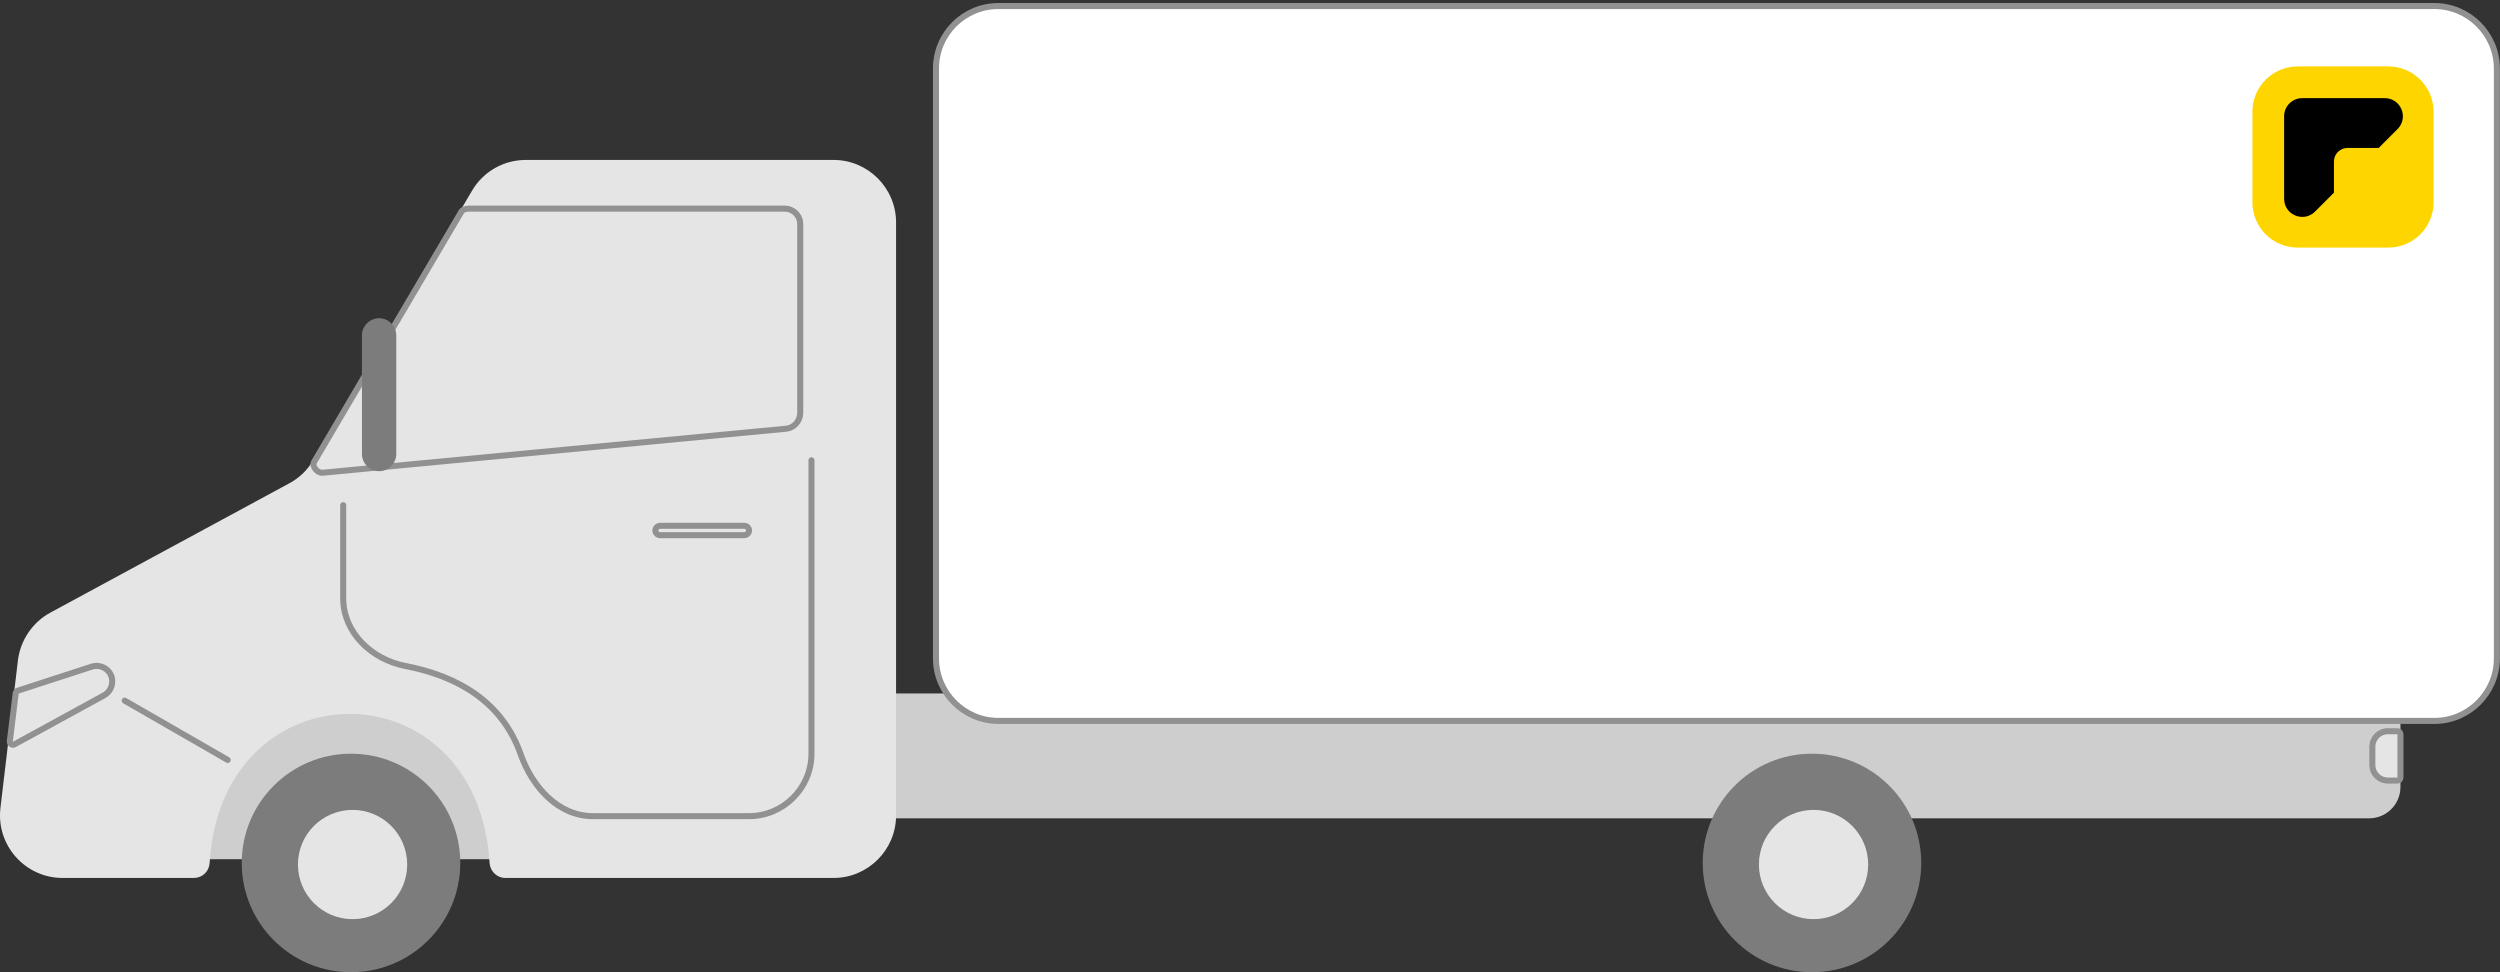 <?xml version="1.0" encoding="UTF-8"?> <svg xmlns="http://www.w3.org/2000/svg" width="414" height="161" viewBox="0 0 414 161" fill="none"><rect x="0" y="0" width="414" height="161" fill="#333333" stroke="none"/><g clip-path="url(#clip0_1_24)"><path d="M81.339 114.473H34.709V142.286H81.339V114.473Z" fill="#CECECE"></path><path d="M148.079 135.514V114.835H397.513V130.344C397.513 133.187 395.187 135.514 392.344 135.514H148.079Z" fill="#CECECE"></path><path d="M2.967 109.355L0.072 133.808C-0.652 139.96 4.156 145.388 10.36 145.388H32.124C33.468 145.388 34.605 144.354 34.709 142.958C36.673 109.976 79.116 109.976 81.08 142.958C81.184 144.302 82.321 145.388 83.665 145.388H138.05C143.736 145.388 148.389 140.735 148.389 135.049V36.826C148.389 31.139 143.736 26.486 138.05 26.486H87.077C83.407 26.486 80.046 28.399 78.185 31.553L51.872 76.218C50.941 77.821 49.546 79.165 47.891 80.044L8.344 101.446C5.397 103.049 3.381 105.995 2.967 109.355Z" fill="#E5E5E5"></path><path d="M15.219 110.389L2.967 114.37C2.76 114.422 2.657 114.577 2.605 114.784L1.623 122.745C1.571 123.158 2.037 123.469 2.399 123.262L17.235 115.146C18.062 114.68 18.579 113.801 18.579 112.871V112.768C18.579 111.113 16.873 109.873 15.219 110.389Z" stroke="#919191"></path><path d="M130.14 70.997L53.423 78.286C52.596 78.389 51.562 77.2 52.027 76.477L76.428 35.016C76.634 34.706 77.255 34.551 77.617 34.551H129.933C131.381 34.551 132.518 35.688 132.518 37.136V68.412C132.466 69.756 131.484 70.894 130.14 70.997Z" stroke="#919191"></path><path d="M56.835 83.662V99.068C56.835 104.754 61.539 109.2 67.122 110.286C75.704 111.94 83.148 116.128 86.25 124.968C88.163 130.344 92.454 135.152 98.192 135.152H124.04C129.726 135.152 134.379 130.499 134.379 124.813V76.218" stroke="#919191" stroke-linecap="round"></path><path d="M20.647 116.024L37.707 125.846" stroke="#919191" stroke-linecap="round"></path><path d="M123.264 87.074H109.306C108.893 87.074 108.531 87.436 108.531 87.85C108.531 88.263 108.893 88.625 109.306 88.625H123.264C123.678 88.625 124.04 88.263 124.04 87.85C124.04 87.436 123.678 87.074 123.264 87.074Z" stroke="#919191"></path><path d="M62.78 52.696C64.331 52.696 65.623 53.989 65.623 55.54V75.184C65.623 76.735 64.331 78.028 62.78 78.028C61.229 78.028 59.937 76.735 59.937 75.184V55.54C59.937 53.989 61.229 52.696 62.78 52.696Z" fill="#7C7C7C"></path><path d="M58.127 161C68.12 161 76.221 152.899 76.221 142.906C76.221 132.913 68.12 124.812 58.127 124.812C48.134 124.812 40.033 132.913 40.033 142.906C40.033 152.899 48.134 161 58.127 161Z" fill="#7C7C7C"></path><path d="M300.066 161C310.059 161 318.159 152.899 318.159 142.906C318.159 132.913 310.059 124.812 300.066 124.812C290.073 124.812 281.972 132.913 281.972 142.906C281.972 152.899 290.073 161 300.066 161Z" fill="#7C7C7C"></path><path d="M165.339 1H403.142C408.829 1 413.482 5.653 413.482 11.339V109.045C413.482 114.732 408.829 119.384 403.142 119.384H165.339C159.653 119.384 155 114.732 155 109.045V11.339C155 5.601 159.653 1 165.339 1Z" fill="white" stroke="#919191"></path><path d="M300.324 152.212C305.321 152.212 309.371 148.161 309.371 143.165C309.371 138.168 305.321 134.118 300.324 134.118C295.328 134.118 291.277 138.168 291.277 143.165C291.277 148.161 295.328 152.212 300.324 152.212Z" fill="#E5E5E5"></path><path d="M58.386 152.212C63.382 152.212 67.432 148.161 67.432 143.165C67.432 138.168 63.382 134.118 58.386 134.118C53.389 134.118 49.339 138.168 49.339 143.165C49.339 148.161 53.389 152.212 58.386 152.212Z" fill="#E5E5E5"></path><path d="M395.445 121.091H396.996C397.306 121.091 397.513 121.297 397.513 121.608V128.742C397.513 129.052 397.306 129.259 396.996 129.259H395.445C393.998 129.259 392.861 128.121 392.861 126.674V123.675C392.861 122.228 393.998 121.091 395.445 121.091Z" fill="#E5E5E5" stroke="#919191" stroke-miterlimit="10"></path><path d="M373 18.5C373 14.358 376.358 11 380.5 11H395.5C399.642 11 403 14.358 403 18.5V33.5C403 37.642 399.642 41 395.5 41H380.5C376.358 41 373 37.642 373 33.5V18.5Z" fill="#FFD500"></path><path fill-rule="evenodd" clip-rule="evenodd" d="M381.25 16.25C379.593 16.25 378.25 17.593 378.25 19.25V32.914C378.25 35.587 381.481 36.925 383.371 35.036L386.5 31.907V26.75C386.5 25.507 387.507 24.5 388.75 24.5H393.907L397.036 21.371C398.926 19.481 397.587 16.25 394.914 16.25H381.25Z" fill="black"></path></g><defs><clipPath id="clip0_1_24"><rect width="414" height="161" fill="white"></rect></clipPath></defs></svg> 